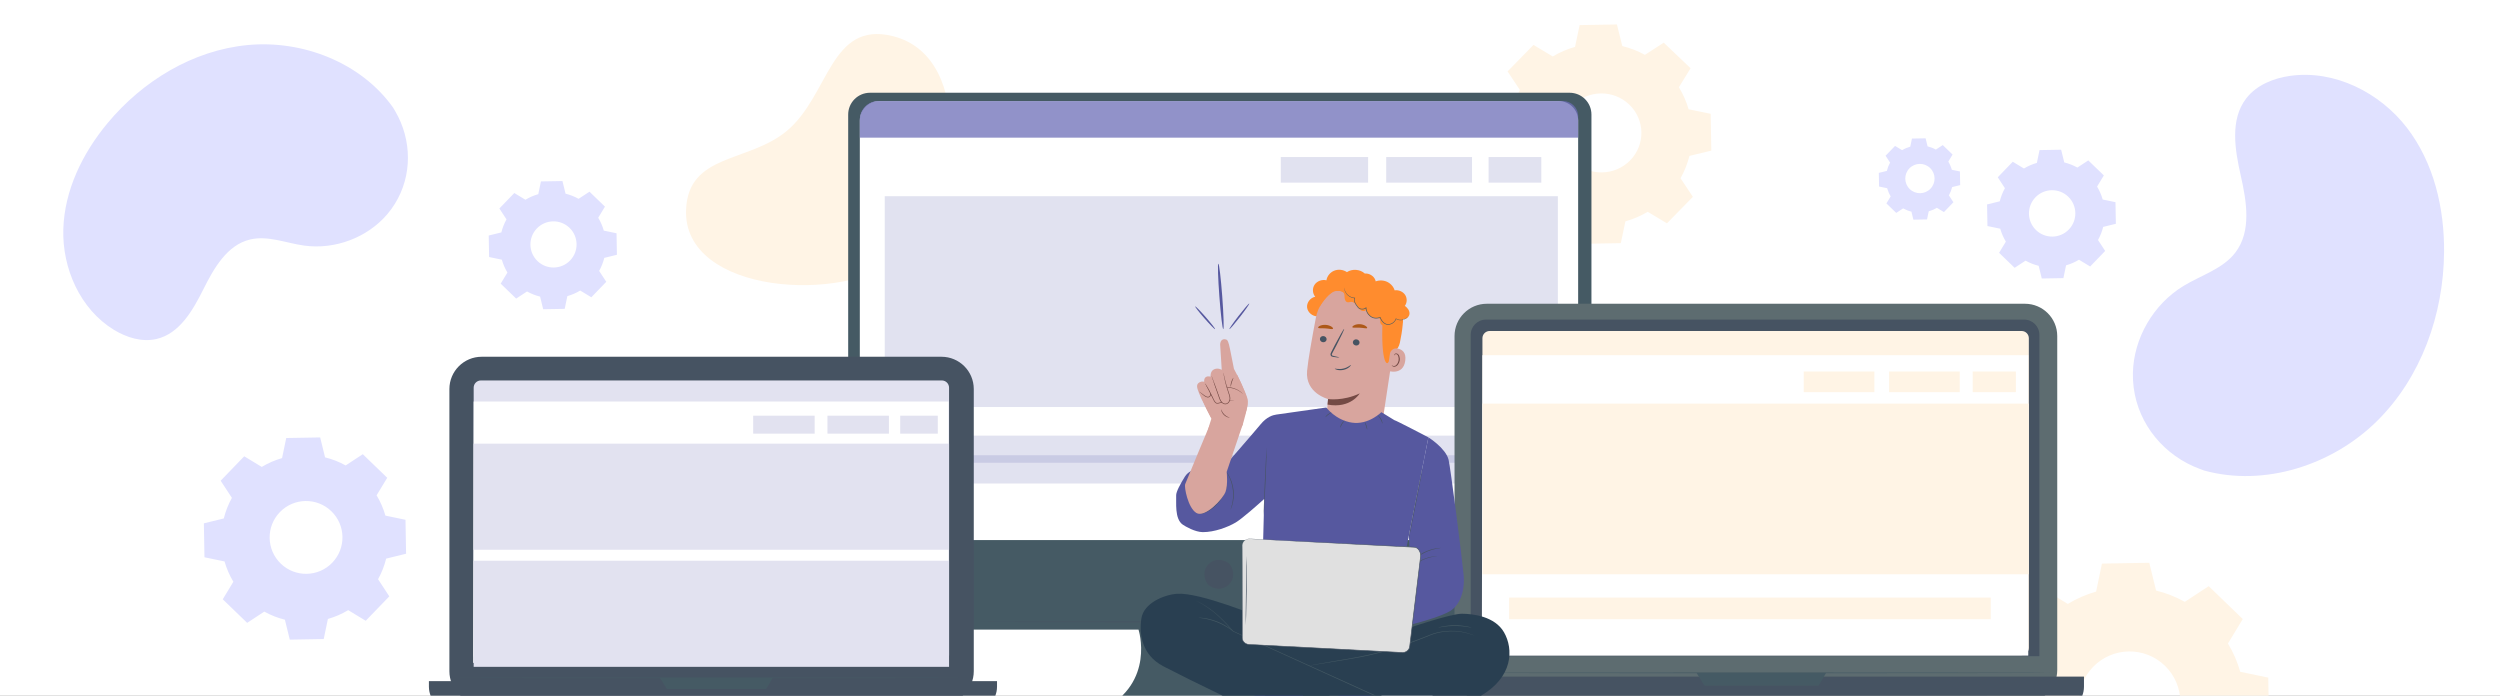 <svg width="920" height="256" viewBox="0 0 920 256" fill="none" xmlns="http://www.w3.org/2000/svg">
<rect x="0" y="0" width="920" height="256" fill="#808080" stroke="none"/>
<g clip-path="url(#clip0_988_700)">
<rect width="920" height="256" fill="white"/>
<path d="M770.239 245.437C763.07 252.861 763.279 264.69 770.703 271.859C778.129 279.027 789.957 278.819 797.126 271.395C804.294 263.97 804.086 252.141 796.662 244.973C789.237 237.804 777.408 238.014 770.239 245.437ZM760.955 222.237C764.247 220.246 767.754 218.738 771.369 217.71L773.514 207.402L790.931 207.096L793.438 217.323C797.087 218.222 800.644 219.607 804.006 221.479L812.807 215.71L825.339 227.809L819.884 236.807C821.874 240.101 823.384 243.608 824.409 247.223L834.717 249.368L835.021 266.784L824.797 269.291C823.896 272.94 822.514 276.495 820.639 279.857L826.409 288.659L814.311 301.191L805.311 295.735C802.017 297.726 798.512 299.233 794.895 300.261L792.75 310.568L775.333 310.874L772.826 300.648C769.177 299.748 765.622 298.362 762.26 296.49L753.457 302.259L740.927 290.161L746.381 281.164C744.392 277.87 742.882 274.365 741.855 270.748L731.547 268.604L731.242 251.187L741.468 248.68C742.368 245.031 743.752 241.476 745.626 238.114L739.855 229.311L751.954 216.78L760.955 222.237Z" fill="#FFF4E5"/>
<path d="M197.577 84.055C194.319 87.43 194.413 92.806 197.788 96.065C201.164 99.323 206.54 99.229 209.799 95.854C213.057 92.479 212.962 87.102 209.588 83.844C206.213 80.586 200.836 80.681 197.577 84.055ZM193.357 73.509C194.854 72.605 196.448 71.919 198.091 71.452L199.066 66.766L206.983 66.627L208.122 71.276C209.781 71.685 211.398 72.314 212.926 73.165L216.926 70.543L222.623 76.043L220.143 80.132C221.048 81.629 221.734 83.224 222.2 84.867L226.885 85.842L227.024 93.758L222.377 94.898C221.967 96.556 221.338 98.172 220.486 99.7L223.109 103.701L217.61 109.398L213.519 106.918C212.022 107.823 210.429 108.508 208.785 108.975L207.81 113.66L199.893 113.799L198.753 109.151C197.094 108.742 195.479 108.112 193.95 107.261L189.949 109.883L184.254 104.384L186.733 100.294C185.829 98.797 185.142 97.204 184.676 95.56L179.99 94.585L179.852 86.669L184.5 85.529C184.909 83.87 185.538 82.254 186.39 80.726L183.766 76.725L189.266 71.029L193.357 73.509Z" fill="#E0E1FF"/>
<path d="M102.987 188.465C97.847 193.788 97.996 202.27 103.32 207.411C108.645 212.551 117.126 212.402 122.267 207.078C127.407 201.754 127.258 193.272 121.934 188.132C116.61 182.992 108.128 183.142 102.987 188.465ZM96.33 171.829C98.691 170.401 101.205 169.32 103.797 168.582L105.335 161.191L117.824 160.972L119.622 168.305C122.239 168.95 124.789 169.943 127.2 171.286L133.511 167.148L142.497 175.825L138.585 182.277C140.013 184.638 141.095 187.153 141.83 189.745L149.221 191.283L149.44 203.772L142.109 205.57C141.463 208.186 140.471 210.735 139.127 213.146L143.264 219.457L134.589 228.443L128.136 224.532C125.774 225.959 123.26 227.039 120.667 227.776L119.129 235.168L106.64 235.387L104.842 228.054C102.226 227.409 99.676 226.415 97.266 225.072L90.954 229.21L81.969 220.535L85.879 214.083C84.453 211.721 83.371 209.207 82.634 206.614L75.243 205.076L75.024 192.588L82.357 190.79C83.002 188.173 83.995 185.624 85.339 183.214L81.2 176.902L89.876 167.916L96.33 171.829Z" fill="#E0E1FF"/>
<path d="M578.725 38.821C573.077 44.595 573.24 53.796 579.09 59.371C584.94 64.947 594.261 64.784 599.908 59.01C605.554 53.236 605.391 44.035 599.541 38.459C593.692 32.885 584.372 33.047 578.725 38.821ZM571.41 20.776C574.004 19.228 576.766 18.054 579.615 17.255L581.305 9.238L595.027 9L597.002 16.954C599.877 17.653 602.68 18.73 605.327 20.187L612.262 15.7L622.136 25.11L617.838 32.108C619.406 34.67 620.595 37.398 621.403 40.21L629.524 41.878L629.765 55.424L621.709 57.374C620.999 60.212 619.909 62.978 618.433 65.592L622.978 72.439L613.446 82.185L606.356 77.942C603.761 79.49 601 80.663 598.15 81.462L596.459 89.479L582.738 89.717L580.763 81.763C577.888 81.063 575.086 79.986 572.438 78.529L565.503 83.017L555.629 73.607L559.928 66.608C558.36 64.046 557.17 61.32 556.362 58.507L548.241 56.839L548 43.293L556.056 41.343C556.765 38.505 557.857 35.738 559.332 33.125L554.787 26.278L564.318 16.531L571.41 20.776Z" fill="#FFF4E5"/>
<path d="M667.931 254.931C671.177 247.412 677.17 234.147 682.256 222.731C687.341 211.319 691.935 200.983 695.218 193.481C696.853 189.736 698.178 186.702 699.098 184.595C699.553 183.552 699.909 182.74 700.154 182.178C700.275 181.91 700.368 181.702 700.434 181.553C700.499 181.412 700.538 181.342 700.538 181.342C700.538 181.342 700.514 181.419 700.457 181.561C700.395 181.713 700.308 181.925 700.197 182.197C699.961 182.762 699.619 183.58 699.18 184.63C698.295 186.741 696.992 189.789 695.368 193.547C692.122 201.065 687.551 211.413 682.467 222.825C677.38 234.24 671.364 247.495 668.08 254.996L667.931 254.931Z" fill="#E0E0E0"/>
<path d="M683.623 197.869C683.638 197.864 683.712 198.039 683.835 198.361C683.958 198.683 684.123 199.153 684.32 199.735C684.715 200.903 685.217 202.527 685.74 204.331C686.249 206.111 686.709 207.719 687.061 208.95C687.223 209.504 687.359 209.972 687.469 210.347C687.568 210.677 687.615 210.862 687.599 210.867C687.585 210.873 687.509 210.698 687.385 210.377C687.262 210.054 687.097 209.584 686.906 208.999C686.523 207.828 686.042 206.197 685.52 204.394C684.998 202.619 684.527 201.014 684.165 199.786C684.001 199.232 683.861 198.765 683.749 198.389C683.654 198.059 683.608 197.874 683.623 197.869Z" fill="#E0E0E0"/>
<path d="M688.285 210.966C688.265 210.905 691.569 209.72 695.665 208.321C699.762 206.92 703.099 205.833 703.119 205.893C703.139 205.952 699.837 207.137 695.739 208.539C691.644 209.939 688.306 211.026 688.285 210.966Z" fill="#E0E0E0"/>
<path d="M679.686 228.141C679.685 228.125 679.88 228.107 680.23 228.089C680.629 228.07 681.125 228.048 681.715 228.02C682.97 227.961 684.7 227.872 686.607 227.702C688.514 227.538 690.234 227.328 691.479 227.167C692.065 227.092 692.558 227.028 692.954 226.977C693.302 226.934 693.496 226.918 693.499 226.934C693.502 226.95 693.312 226.996 692.968 227.066C692.623 227.136 692.123 227.228 691.502 227.328C690.262 227.531 688.54 227.766 686.626 227.932C684.715 228.1 682.977 228.165 681.721 228.183C681.092 228.189 680.583 228.188 680.232 228.179C679.88 228.169 679.686 228.157 679.686 228.141Z" fill="#E0E0E0"/>
<path d="M672.861 217.223C672.875 217.214 672.985 217.358 673.171 217.623C673.382 217.932 673.64 218.312 673.946 218.759C674.59 219.724 675.468 221.065 676.426 222.554C677.384 224.044 678.24 225.399 678.85 226.387C679.131 226.85 679.369 227.242 679.563 227.563C679.726 227.842 679.811 228.002 679.797 228.01C679.785 228.019 679.674 227.877 679.487 227.611C679.277 227.301 679.018 226.923 678.713 226.474C678.068 225.51 677.19 224.169 676.232 222.678C675.275 221.19 674.419 219.834 673.808 218.847C673.527 218.383 673.29 217.991 673.096 217.671C672.932 217.391 672.848 217.232 672.861 217.223Z" fill="#E0E0E0"/>
<path d="M663.342 231.422C663.356 231.412 663.495 231.597 663.734 231.937C663.994 232.316 664.329 232.804 664.732 233.389C665.565 234.621 666.704 236.332 667.949 238.228C669.196 240.126 670.313 241.851 671.111 243.105C671.489 243.708 671.804 244.209 672.048 244.598C672.264 244.952 672.378 245.153 672.365 245.163C672.352 245.171 672.212 244.986 671.973 244.647C671.713 244.269 671.378 243.78 670.976 243.194C670.142 241.963 669.003 240.253 667.757 238.354C666.512 236.458 665.394 234.734 664.595 233.478C664.218 232.877 663.903 232.375 663.66 231.986C663.443 231.631 663.329 231.431 663.342 231.422Z" fill="#E0E0E0"/>
<path d="M672.242 244.773C672.241 244.757 672.486 244.728 672.931 244.69C673.415 244.649 674.047 244.597 674.81 244.535C676.396 244.402 678.588 244.211 681 243.931C683.415 243.656 685.593 243.348 687.168 243.115C687.925 243.003 688.553 242.911 689.034 242.84C689.475 242.777 689.721 242.749 689.723 242.765C689.726 242.78 689.486 242.838 689.049 242.928C688.613 243.019 687.979 243.139 687.194 243.276C685.623 243.55 683.445 243.883 681.026 244.161C678.611 244.44 676.413 244.605 674.821 244.697C674.025 244.74 673.381 244.769 672.936 244.779C672.489 244.79 672.243 244.788 672.242 244.773Z" fill="#E0E0E0"/>
<path d="M702.656 61.961C700.588 64.103 700.648 67.514 702.79 69.582C704.931 71.65 708.343 71.589 710.411 69.448C712.478 67.306 712.418 63.895 710.277 61.827C708.135 59.76 704.724 59.82 702.656 61.961ZM699.978 55.269C700.928 54.696 701.939 54.26 702.982 53.964L703.6 50.991L708.624 50.903L709.346 53.852C710.4 54.112 711.425 54.511 712.395 55.051L714.933 53.387L718.548 56.877L716.974 59.472C717.548 60.422 717.984 61.433 718.279 62.476L721.252 63.095L721.341 68.119L718.391 68.841C718.132 69.894 717.732 70.919 717.193 71.889L718.856 74.428L715.367 78.043L712.771 76.469C711.822 77.042 710.81 77.478 709.766 77.774L709.149 80.747L704.125 80.835L703.403 77.885C702.35 77.626 701.324 77.226 700.354 76.687L697.816 78.35L694.201 74.861L695.775 72.266C695.201 71.316 694.766 70.305 694.47 69.261L691.496 68.643L691.408 63.62L694.357 62.897C694.617 61.844 695.017 60.819 695.557 59.849L693.892 57.31L697.382 53.696L699.978 55.269Z" fill="#E0E1FF"/>
<path d="M345.154 59.736C342.13 62.868 342.218 67.856 345.35 70.88C348.48 73.903 353.47 73.815 356.493 70.684C359.517 67.553 359.429 62.563 356.297 59.54C353.166 56.517 348.177 56.605 345.154 59.736ZM341.238 49.95C342.626 49.111 344.105 48.475 345.63 48.041L346.535 43.694L353.88 43.565L354.937 47.877C356.477 48.257 357.977 48.841 359.395 49.631L363.107 47.197L368.393 52.301L366.092 56.096C366.932 57.485 367.568 58.964 368 60.489L372.348 61.394L372.477 68.74L368.164 69.797C367.785 71.336 367.2 72.836 366.41 74.254L368.844 77.966L363.741 83.252L359.946 80.95C358.557 81.79 357.078 82.426 355.552 82.859L354.648 87.207L347.302 87.336L346.245 83.023C344.706 82.644 343.206 82.059 341.788 81.269L338.075 83.703L332.79 78.6L335.091 74.805C334.252 73.415 333.615 71.937 333.182 70.411L328.835 69.507L328.706 62.161L333.019 61.103C333.398 59.565 333.983 58.065 334.772 56.647L332.339 52.934L337.441 47.649L341.238 49.95Z" fill="#E0E1FF"/>
<path d="M811.122 173.156L809.568 172.583C796.479 167.75 786.939 156.285 785.19 142.592C784.965 140.832 784.868 139.056 784.905 137.276C785.175 124.468 792.436 111.966 803.522 105.225C810.042 101.261 817.988 98.97 822.608 92.944C828.621 85.1 826.742 74.118 824.587 64.559C822.434 55 820.581 44.005 826.63 36.187C830.416 31.291 836.657 28.762 842.829 27.907C859.167 25.642 875.793 34.09 885.736 46.999C895.679 59.908 899.566 76.615 899.419 92.872C899.213 115.646 891.065 138.839 874.692 154.996C858.318 171.153 833.332 179.265 811.122 173.156Z" fill="#E0E1FF"/>
<path d="M144.678 39.625L145.418 40.884C151.651 51.499 151.757 64.673 145.303 75.025C144.473 76.355 143.548 77.626 142.528 78.823C135.192 87.442 123.253 91.949 111.923 90.377C105.259 89.452 98.559 86.585 92.039 88.133C83.555 90.147 78.705 98.715 74.835 106.462C70.966 114.209 66.089 122.771 57.596 124.748C52.277 125.986 46.606 124.235 41.916 121.376C29.502 113.807 22.874 98.743 23.299 84.355C23.724 69.968 30.402 56.358 39.583 45.31C52.443 29.831 70.957 18.5 91.155 16.577C111.352 14.654 132.934 23.045 144.678 39.625Z" fill="#E0E1FF"/>
<path d="M328.573 13.3C359.59 21.012 352.847 76.814 331.833 94.454C310.818 112.093 251.231 108.221 252.472 77.178C253.303 56.387 275.425 59.942 289.542 48.176C305.241 35.091 305.469 7.556 328.573 13.3Z" fill="#FFF4E5"/>
<path d="M570.349 151.684H337.411V141.227H570.349V151.684Z" fill="#F5F5F5"/>
<path d="M577.616 34.131H320.166C315.728 34.131 312.131 37.722 312.131 42.152V223.683C312.131 228.114 315.728 231.705 320.166 231.705H418.975C418.975 231.705 425.26 251.108 405.776 261.147H498.168C498.168 261.147 476.169 253.618 481.825 231.705H577.616C582.054 231.705 585.652 228.114 585.652 223.684V42.153C585.652 37.722 582.054 34.131 577.616 34.131Z" fill="#455A64"/>
<path d="M452.607 207.718C456.471 213.241 450.424 219.289 444.9 215.424C444.718 215.297 444.552 215.132 444.425 214.949C440.572 209.428 446.612 203.387 452.132 207.243C452.315 207.37 452.48 207.535 452.607 207.718Z" fill="#465362"/>
<path d="M580.757 198.733H316.414V44.372C316.414 40.406 319.621 37.19 323.577 37.19H573.595C577.55 37.19 580.757 40.406 580.757 44.372V198.733Z" fill="white"/>
<path d="M573.291 149.784H325.586V72.203H573.291V149.784Z" fill="#6C6EB6" fill-opacity="0.2"/>
<path d="M567.195 67.216H547.8V57.795H567.195V67.216Z" fill="#6C6EB6" fill-opacity="0.2"/>
<path d="M541.705 67.216H510.118V57.795H541.705V67.216Z" fill="#6C6EB6" fill-opacity="0.2"/>
<path d="M503.468 67.216H471.328V57.795H503.468V67.216Z" fill="#6C6EB6" fill-opacity="0.2"/>
<path d="M556.112 170.287H337.778V160.313H556.112V170.287Z" fill="#6C6EB6" fill-opacity="0.2"/>
<path d="M580.757 50.652H316.414V43.988C316.414 40.233 319.442 37.19 323.175 37.19H575.206C578.272 37.19 580.757 39.689 580.757 42.772V50.652Z" fill="#6C6EB6" fill-opacity="0.75"/>
<path d="M540.059 228.847C540.059 228.941 499.637 229.017 449.786 229.017C399.916 229.017 359.503 228.941 359.503 228.847C359.503 228.753 399.916 228.677 449.786 228.677C499.637 228.677 540.059 228.753 540.059 228.847Z" fill="#465362"/>
<path d="M561.788 177.929H329.264V167.526H561.788V177.929Z" fill="#6C6EB6" fill-opacity="0.2"/>
<path d="M447.152 121.132C447.013 121.246 445.261 119.464 443.24 117.151C441.217 114.838 439.692 112.872 439.832 112.756C439.971 112.642 441.722 114.424 443.744 116.737C445.766 119.05 447.292 121.018 447.152 121.132Z" fill="#56589F"/>
<path d="M450.163 121.137C449.871 121.146 449.226 115.754 448.728 109.098C448.228 102.438 448.061 97.035 448.352 97.027C448.647 97.019 449.286 102.409 449.787 109.068C450.286 115.724 450.454 121.129 450.163 121.137Z" fill="#56589F"/>
<path d="M459.732 111.707C459.869 111.817 458.341 114.019 456.32 116.621C454.296 119.224 452.548 121.245 452.411 121.133C452.274 121.021 453.8 118.823 455.822 116.22C457.844 113.618 459.595 111.597 459.732 111.707Z" fill="#56589F"/>
<path d="M516.59 132.36C516.59 133.165 515.938 133.818 515.133 133.818C514.328 133.818 513.675 133.165 513.675 132.36C513.675 131.555 514.328 130.903 515.133 130.903C515.938 130.903 516.59 131.555 516.59 132.36Z" fill="#465362"/>
<path d="M745.183 258.456H547.153C540.589 258.456 535.268 253.135 535.268 246.571V123.667C535.268 117.103 540.589 111.782 547.153 111.782H745.182C751.747 111.782 757.067 117.103 757.067 123.667V246.571C757.067 253.135 751.747 258.456 745.183 258.456Z" fill="#5D6C70"/>
<path d="M757.777 261.817H535.725C530.685 261.817 526.599 257.731 526.599 252.692V248.984H766.903V252.692C766.903 257.731 762.817 261.817 757.777 261.817Z" fill="#465362"/>
<path d="M750.494 241.474H541.221V123.21C541.221 120.117 543.729 117.61 546.822 117.61H744.893C747.987 117.61 750.494 120.117 750.494 123.21V241.474Z" fill="#465362"/>
<path d="M624.303 247.608L627.284 252.351H669.245L672.014 247.608H624.303Z" fill="#455A64"/>
<path d="M743.944 241.078H548.202C546.727 241.078 545.532 239.882 545.532 238.408V124.473C545.532 122.998 546.727 121.803 548.202 121.803H743.944C745.418 121.803 746.613 122.998 746.613 124.473V238.408C746.613 239.882 745.418 241.078 743.944 241.078Z" fill="#FFF4E5"/>
<path d="M746.398 241.252H545.316L545.532 130.717H746.398V241.252Z" fill="white"/>
<path d="M755.161 247.608C755.161 247.688 705.933 247.752 645.22 247.752C584.487 247.752 535.267 247.688 535.267 247.608C535.267 247.529 584.487 247.464 645.22 247.464C705.933 247.464 755.161 247.529 755.161 247.608Z" fill="#455A64"/>
<path d="M746.614 211.335H545.531V148.535H746.614V211.335Z" fill="#FFF4E5"/>
<path d="M741.841 144.311H725.951V136.715H741.841V144.311Z" fill="#FFF4E5"/>
<path d="M721.177 144.311H695.176V136.715H721.177V144.311Z" fill="#FFF4E5"/>
<path d="M689.769 144.311H663.767V136.715H689.769V144.311Z" fill="#FFF4E5"/>
<path d="M732.582 227.867H555.356V219.911H732.582V227.867Z" fill="#FFF4E5"/>
<path d="M346.463 258.893H177.264C170.701 258.893 165.379 253.573 165.379 247.008V143.17C165.379 136.605 170.701 131.285 177.264 131.285H346.463C353.027 131.285 358.348 136.605 358.348 143.17V247.008C358.348 253.573 353.027 258.893 346.463 258.893Z" fill="#465362"/>
<path d="M357.779 261.817H166.963C161.923 261.817 157.838 257.731 157.838 252.692V250.652H366.905V252.692C366.905 257.731 362.819 261.817 357.779 261.817Z" fill="#465362"/>
<path d="M242.841 249.456L245.435 253.582H281.941L284.35 249.456H242.841Z" fill="#455A64"/>
<path d="M346.583 243.773H176.98C175.505 243.773 174.31 242.578 174.31 241.103V142.673C174.31 141.198 175.505 140.003 176.979 140.003H346.583C348.058 140.003 349.253 141.197 349.253 142.672V241.103C349.253 242.578 348.058 243.773 346.583 243.773Z" fill="#E2E2F0"/>
<path d="M349.066 243.925H174.122L174.309 147.757H349.066V243.925Z" fill="white"/>
<path d="M356.69 249.455C356.69 249.524 313.86 249.58 261.039 249.58C208.2 249.58 165.38 249.524 165.38 249.455C165.38 249.386 208.2 249.331 261.039 249.331C313.86 249.331 356.69 249.386 356.69 249.455Z" fill="#455A64"/>
<path d="M349.253 202.313H174.309V163.261H349.253V202.313Z" fill="#E2E2F0"/>
<path d="M349.253 245.396H174.309V206.343H349.253V245.396Z" fill="#E2E2F0"/>
<path d="M345.101 159.586H331.277V152.977H345.101V159.586Z" fill="#E2E2F0"/>
<path d="M327.123 159.586H304.501V152.977H327.123V159.586Z" fill="#E2E2F0"/>
<path d="M299.797 159.586H277.175V152.977H299.797V159.586Z" fill="#E2E2F0"/>
<path d="M484.858 116.422C482.984 116.444 481.223 114.96 481.011 113.181C480.801 111.402 482.168 109.578 483.999 109.198C482.967 107.958 482.875 106.08 483.781 104.753C484.688 103.427 486.523 102.752 488.126 103.156C488.36 101.608 489.49 100.211 491.001 99.608C492.51 99.004 494.344 99.213 495.663 100.142C497.617 98.842 500.523 99.068 502.233 100.652C503.844 100.527 505.482 101.499 506.08 102.934C506.677 104.369 506.185 106.151 504.923 107.117L484.858 116.422Z" fill="#FF8C2E"/>
<path d="M484.252 116.878C485.77 108.931 493.421 103.43 501.833 104.239L502.669 104.319C511.63 105.688 515.419 113.724 513.739 122.245L509.418 150.801L508.328 157.531L487.977 154.174L488.774 146.866C488.774 146.866 480.246 144.746 481.009 136.457C481.378 132.455 482.839 124.271 484.252 116.878Z" fill="#D8A59E"/>
<path d="M488.704 146.848C488.704 146.848 494.203 147.697 500.389 144.763C500.389 144.763 497.093 150.465 488.527 148.889L488.704 146.848Z" fill="#744A45"/>
<path d="M485.733 124.626C485.644 125.248 486.121 125.833 486.8 125.934C487.476 126.034 488.098 125.612 488.187 124.99C488.277 124.368 487.798 123.782 487.121 123.682C486.443 123.582 485.821 124.004 485.733 124.626Z" fill="#465362"/>
<path d="M497.857 125.832C497.768 126.454 498.246 127.038 498.924 127.138C499.601 127.239 500.222 126.818 500.311 126.196C500.401 125.574 499.922 124.988 499.245 124.888C498.567 124.787 497.945 125.21 497.857 125.832Z" fill="#465362"/>
<path d="M492.925 131.572C492.939 131.5 492.126 131.284 490.803 130.992C490.466 130.926 490.151 130.83 490.117 130.603C490.061 130.36 490.241 130.024 490.445 129.661C490.847 128.906 491.268 128.115 491.71 127.284C493.477 123.897 494.792 121.099 494.649 121.031C494.505 120.965 492.957 123.656 491.19 127.044C490.763 127.88 490.355 128.677 489.966 129.44C489.799 129.797 489.534 130.195 489.656 130.698C489.722 130.949 489.953 131.15 490.164 131.227C490.376 131.311 490.566 131.333 490.734 131.358C492.077 131.558 492.912 131.644 492.925 131.572Z" fill="#465362"/>
<path d="M497.66 120.402C497.802 120.741 498.98 120.501 500.389 120.592C501.8 120.654 502.958 121.02 503.121 120.697C503.194 120.543 502.975 120.229 502.495 119.922C502.02 119.616 501.278 119.343 500.432 119.297C499.587 119.252 498.829 119.443 498.336 119.698C497.838 119.952 497.599 120.241 497.66 120.402Z" fill="#AD5818"/>
<path d="M485.102 120.615C485.352 120.931 486.482 120.737 487.805 120.849C489.131 120.925 490.226 121.278 490.515 121C490.642 120.864 490.497 120.558 490.037 120.238C489.584 119.919 488.801 119.619 487.892 119.553C486.981 119.489 486.166 119.675 485.675 119.928C485.178 120.18 484.993 120.462 485.102 120.615Z" fill="#AD5818"/>
<path d="M485.484 113.162C485.484 113.162 488.313 108.197 491.057 107.239C494.379 106.078 495.392 109.53 498.494 109.014C501.598 108.498 504.769 107.383 507.619 109.909C510.738 112.672 508.976 114.233 508.799 117.926C508.078 132.9 510.482 137.384 512.029 130.447C512.198 129.687 514.495 129.291 515.167 126.075C516.038 121.906 516.745 116.81 516.076 113.728C515.512 111.13 514.192 109.246 511.7 107.069C507.765 103.632 501.929 103.006 497.921 103.007C493.914 103.008 485.805 106.636 485.484 113.162Z" fill="#FF8C2E"/>
<path d="M511.5 130.169C511.689 128.896 512.947 127.998 514.267 128.248C515.867 128.549 517.573 129.598 517.131 132.779C516.347 138.42 510.581 136.504 510.593 136.341C510.601 136.23 511.15 132.527 511.5 130.169Z" fill="#D8A59E"/>
<path d="M512.173 134.381C512.202 134.366 512.267 134.463 512.43 134.562C512.589 134.657 512.873 134.745 513.197 134.674C513.851 134.534 514.507 133.656 514.678 132.642C514.764 132.13 514.719 131.627 514.585 131.198C514.462 130.762 514.223 130.439 513.916 130.346C513.613 130.237 513.366 130.388 513.272 130.539C513.171 130.686 513.193 130.803 513.16 130.81C513.142 130.821 513.047 130.698 513.127 130.471C513.167 130.362 513.254 130.238 513.408 130.148C513.565 130.055 513.781 130.026 513.997 130.076C514.447 130.164 514.802 130.616 514.949 131.087C515.121 131.563 515.184 132.13 515.088 132.704C514.892 133.837 514.134 134.824 513.248 134.951C512.819 135.002 512.489 134.837 512.329 134.682C512.165 134.52 512.152 134.389 512.173 134.381Z" fill="#744A45"/>
<path d="M512.538 119.192C511.716 119.62 510.849 120.059 509.912 120.058C508.977 120.057 507.971 119.446 507.906 118.554C507.877 118.154 508.026 117.706 507.788 117.375C507.502 116.981 506.893 117.037 506.391 117.04C504.651 117.049 503.011 115.716 502.741 114.073C502.235 114.659 501.213 114.534 500.591 114.061C499.969 113.588 499.612 112.876 499.152 112.257C498.692 111.638 498.015 111.059 497.222 111.09C496.778 111.107 496.341 111.317 495.905 111.237C495.133 111.096 494.846 110.19 494.805 109.441C494.765 108.692 494.764 107.822 494.148 107.358C493.577 106.928 492.763 107.067 492.036 107.099C491.309 107.131 490.402 106.882 490.289 106.195C490.23 105.835 490.426 105.481 490.661 105.194C491.73 103.895 493.806 103.472 495.336 104.241C496.111 102.426 498.095 101.146 500.147 101.137C502.198 101.127 504.194 102.388 504.99 104.195C506.355 103.23 508.222 102.949 509.832 103.467C511.443 103.984 512.752 105.286 513.231 106.844C514.709 106.62 516.295 107.31 517.09 108.523C517.884 109.736 517.84 111.401 516.984 112.573C517.987 113.257 518.792 114.355 518.691 115.529C518.59 116.703 517.273 117.755 516.123 117.333C516.504 118.291 515.985 119.492 515.007 119.913C514.029 120.334 512.744 119.909 512.246 119.001L512.538 119.192Z" fill="#FF8C2E"/>
<path d="M494.721 105.864C494.716 105.864 494.713 105.899 494.711 105.968C494.712 106.036 494.705 106.14 494.717 106.273C494.744 106.54 494.813 106.938 495.032 107.405C495.254 107.867 495.616 108.409 496.205 108.87C496.781 109.334 497.598 109.721 498.561 109.764L498.474 109.629C498.24 110.095 498.229 110.681 498.429 111.203C498.615 111.732 498.944 112.217 499.296 112.692C499.478 112.921 499.629 113.186 499.891 113.405C500.145 113.617 500.462 113.756 500.794 113.828C501.454 113.974 502.229 113.849 502.769 113.359L502.555 113.277C502.586 114.416 503.138 115.606 504.129 116.395C504.651 116.838 505.323 117.142 506.011 117.19C506.697 117.25 507.354 117.119 507.97 116.973L507.818 116.891C508.063 117.625 508.489 118.272 509.037 118.772C509.573 119.271 510.323 119.605 511.043 119.508C512.471 119.359 513.515 118.337 513.812 117.309L513.671 117.355C514.327 117.783 515.068 117.89 515.677 117.837C516.293 117.789 516.794 117.583 517.159 117.368C517.526 117.148 517.754 116.908 517.894 116.74C518.025 116.564 518.081 116.466 518.075 116.462C518.048 116.435 517.834 116.873 517.107 117.286C516.747 117.482 516.258 117.667 515.666 117.699C515.081 117.737 514.381 117.621 513.776 117.214L513.672 117.143L513.636 117.26C513.346 118.219 512.344 119.169 511.022 119.293C510.369 119.374 509.71 119.077 509.202 118.605C508.691 118.134 508.285 117.511 508.059 116.821L508.024 116.711L507.908 116.739C507.302 116.881 506.668 117.002 506.034 116.946C505.399 116.898 504.796 116.627 504.298 116.206C503.362 115.46 502.843 114.347 502.807 113.268L502.798 112.996L502.592 113.186C502.135 113.606 501.44 113.73 500.847 113.6C500.551 113.537 500.268 113.414 500.046 113.232C499.829 113.056 499.67 112.795 499.486 112.563C499.133 112.096 498.812 111.629 498.634 111.136C498.443 110.648 498.451 110.132 498.654 109.71L498.716 109.579L498.567 109.574C497.658 109.546 496.869 109.189 496.306 108.752C495.728 108.319 495.364 107.802 495.134 107.36C494.684 106.453 494.765 105.855 494.721 105.864Z" fill="#455A64"/>
<path d="M491.172 135.673C491.147 135.726 491.464 135.937 492.058 136.094C492.649 136.253 493.525 136.316 494.448 136.107C495.371 135.895 496.123 135.461 496.574 135.064C497.03 134.667 497.213 134.342 497.166 134.306C497.061 134.204 496.049 135.267 494.331 135.639C492.623 136.049 491.218 135.537 491.172 135.673Z" fill="#465362"/>
<path d="M466.396 227.559L518.959 230.934C518.959 230.934 533.998 225.803 538.048 225.851C542.098 225.9 550.093 226.801 553.484 232.699C556.989 238.794 556.943 249.23 544.699 256.188C532.776 262.965 479.759 267.081 472.578 266.085L460.233 248.343C460.233 248.343 460.877 234.355 461.053 233.696C461.23 233.037 463.795 227.158 463.795 227.158L466.396 227.559Z" fill="#293F51"/>
<path d="M494.333 251.656L525.113 264.409L508.706 301.085C505.136 299.372 506.263 277.392 506.263 277.392L486.19 269.994L494.333 251.656Z" fill="#56589F"/>
<path d="M477.045 249.992L448.205 261.027L462.388 295.386C465.739 293.89 465.298 273.515 465.298 273.515L484.081 267.17L477.045 249.992Z" fill="#56589F"/>
<path d="M463.795 227.158C463.795 227.158 441.535 217.891 433.115 218.512C428.406 218.86 420.906 221.894 420.029 227.592C419.151 233.289 420.184 241.024 428.058 245.166C435.932 249.307 467.416 264.791 474.96 267.312C482.504 269.836 501.335 275.802 501.335 275.802L509.703 256.403C509.703 256.403 470.83 241.274 468.822 239.702C466.814 238.13 461.63 235.862 461.63 235.862L463.795 227.158Z" fill="#293F51"/>
<path d="M542.605 233.885C542.604 233.888 542.551 233.872 542.45 233.837C542.337 233.798 542.189 233.746 542.002 233.682C541.606 233.545 541.023 233.349 540.26 233.134C539.497 232.921 538.554 232.676 537.439 232.515C536.325 232.352 535.036 232.281 533.617 232.325C532.199 232.371 530.644 232.536 529.025 232.92C528.217 233.113 527.391 233.355 526.578 233.691C525.754 234.024 524.908 234.367 524.04 234.718C520.556 236.096 516.671 237.492 512.544 238.81C504.276 241.496 496.425 242.568 490.819 243.489C488.006 243.934 485.732 244.302 484.164 244.575C483.391 244.709 482.786 244.814 482.358 244.888C482.161 244.92 482.006 244.945 481.887 244.965C481.781 244.981 481.725 244.986 481.725 244.983C481.725 244.978 481.778 244.965 481.882 244.941C482 244.915 482.154 244.883 482.348 244.841C482.759 244.759 483.363 244.63 484.146 244.485C485.709 244.185 487.981 243.791 490.79 243.325C496.391 242.363 504.224 241.266 512.466 238.588C516.588 237.27 520.47 235.884 523.955 234.518C524.822 234.171 525.669 233.831 526.493 233.502C527.321 233.164 528.158 232.922 528.977 232.73C530.615 232.351 532.183 232.195 533.612 232.159C535.042 232.125 536.339 232.208 537.46 232.386C538.583 232.561 539.526 232.821 540.288 233.047C541.049 233.277 541.63 233.487 542.019 233.637C542.203 233.711 542.348 233.771 542.459 233.815C542.558 233.857 542.608 233.88 542.605 233.885Z" fill="#455A64"/>
<path d="M541.571 230.962C541.561 230.999 540.884 230.846 539.778 230.674C538.673 230.502 537.133 230.336 535.425 230.331C533.717 230.329 532.176 230.489 531.069 230.657C529.963 230.824 529.286 230.975 529.276 230.937C529.272 230.921 529.437 230.868 529.74 230.785C530.043 230.699 530.486 230.599 531.039 230.494C532.146 230.283 533.7 230.095 535.426 230.097C537.15 230.102 538.705 230.296 539.809 230.511C540.361 230.618 540.806 230.722 541.108 230.808C541.411 230.892 541.576 230.946 541.571 230.962Z" fill="#455A64"/>
<path d="M453.918 232.411C453.89 232.443 453.287 231.945 452.235 231.245C451.184 230.545 449.659 229.672 447.854 228.954C446.047 228.241 444.322 227.828 443.061 227.614C441.799 227.398 441.004 227.342 441.008 227.301C441.008 227.285 441.208 227.285 441.568 227.302C441.93 227.313 442.45 227.362 443.09 227.45C444.368 227.624 446.12 228.016 447.948 228.738C449.773 229.464 451.303 230.369 452.336 231.109C452.853 231.48 453.257 231.797 453.521 232.032C453.788 232.265 453.929 232.399 453.918 232.411Z" fill="#455A64"/>
<path d="M463.666 262.481C463.666 262.481 463.726 262.503 463.839 262.555C463.959 262.61 464.126 262.687 464.344 262.788C464.792 262.988 465.436 263.322 466.306 263.693C468.037 264.454 470.601 265.507 473.894 266.732C480.487 269.17 489.983 272.333 501.368 275.7L501.233 275.761C503.704 270.164 506.431 263.99 509.298 257.494L509.358 257.644C506.634 256.409 503.766 255.108 500.854 253.787C482.106 245.268 465.258 237.612 453.793 232.402L453.778 232.395L453.766 232.382C451.919 230.3 450.214 228.464 448.604 226.967C446.993 225.473 445.5 224.306 444.22 223.444C442.946 222.57 441.886 222.006 441.178 221.613C440.822 221.431 440.548 221.292 440.358 221.194C440.173 221.099 440.082 221.045 440.082 221.045C440.082 221.045 440.18 221.086 440.368 221.175C440.561 221.267 440.838 221.4 441.2 221.574C441.916 221.955 442.985 222.509 444.271 223.374C445.563 224.227 447.069 225.388 448.694 226.878C450.317 228.37 452.035 230.205 453.891 232.28L453.864 232.261C465.337 237.453 482.197 245.084 500.958 253.575C503.871 254.897 506.739 256.198 509.463 257.434L509.568 257.481L509.523 257.584C506.648 264.077 503.914 270.249 501.438 275.843L501.398 275.932L501.303 275.903C489.917 272.516 480.43 269.324 473.846 266.85C470.557 265.607 468 264.534 466.276 263.753C465.409 263.372 464.769 263.028 464.328 262.818C464.113 262.711 463.949 262.629 463.831 262.569C463.72 262.513 463.666 262.481 463.666 262.481Z" fill="#455A64"/>
<path d="M525.654 160.946C525.654 160.946 531.993 164.881 533.081 169.179C533.743 171.788 538.004 204.958 538.606 211.486C539.214 218.078 536.903 222.71 533.891 224.712C530.88 226.713 521.955 229.129 521.955 229.129L509.411 232.315L506.358 223.538L518.998 208.025L518.47 197.113L525.654 160.946Z" fill="#56589F"/>
<path d="M513.117 154.612L508.351 151.68C508.351 151.68 503.595 156.454 497.525 155.528C491.456 154.602 488.091 149.953 488.091 149.953L469.69 152.564C468.455 152.736 466.186 153.359 463.894 156.158C461.336 159.282 449.266 173.093 449.266 173.093L441.378 172.689C439.203 172.578 437.142 173.625 436.028 175.412C434.545 177.793 432.744 180.987 432.826 182.353C432.964 184.662 432.148 190.939 435.259 193.071C436.246 193.747 439.796 195.806 442.639 195.823C446.835 195.849 451.812 194.015 454.717 192.287C457.177 190.824 463 185.629 465.241 183.599L465.235 183.632L464.043 229.335L511.842 230.477L525.654 160.947C525.654 160.947 513.598 154.637 513.117 154.612Z" fill="#56589F"/>
<path d="M466.142 164.473C466.209 164.475 466.017 170.137 465.712 177.118C465.408 184.102 465.107 189.759 465.039 189.756C464.97 189.753 465.163 184.092 465.467 177.108C465.772 170.128 466.073 164.47 466.142 164.473Z" fill="#465362"/>
<path d="M529.001 204.681C529.002 204.704 528.592 204.723 527.864 204.817C527.134 204.906 526.088 205.126 524.859 205.564C523.626 205.998 522.232 206.7 520.796 207.635C519.36 208.572 517.893 209.754 516.446 211.086C515.001 212.424 513.678 213.754 512.437 214.931C511.198 216.11 510.041 217.135 509.009 217.93C507.979 218.727 507.095 219.309 506.461 219.674C506.149 219.865 505.89 219.987 505.721 220.079C505.55 220.167 505.458 220.211 505.454 220.203C505.45 220.196 505.534 220.139 505.696 220.038C505.857 219.933 506.107 219.799 506.408 219.597C507.025 219.211 507.888 218.61 508.898 217.802C509.91 216.996 511.05 215.963 512.276 214.778C513.506 213.596 514.825 212.26 516.276 210.917C517.73 209.578 519.213 208.393 520.669 207.456C522.126 206.522 523.543 205.828 524.798 205.409C526.051 204.985 527.114 204.789 527.852 204.726C528.219 204.675 528.509 204.689 528.704 204.676C528.898 204.672 529.001 204.672 529.001 204.681Z" fill="#465362"/>
<path d="M530.254 201.645C530.258 201.688 529.524 201.747 528.37 201.989C527.216 202.23 525.649 202.699 524.053 203.497C522.459 204.301 521.165 205.268 520.304 206.04C519.439 206.81 518.973 207.354 518.938 207.327C518.925 207.316 519.032 207.173 519.238 206.923C519.441 206.669 519.762 206.323 520.183 205.919C521.022 205.11 522.32 204.105 523.939 203.29C525.559 202.479 527.161 202.028 528.335 201.827C528.922 201.724 529.402 201.667 529.735 201.653C530.068 201.632 530.252 201.629 530.254 201.645Z" fill="#465362"/>
<path d="M452.787 187.658C452.741 187.642 453.077 186.875 453.387 185.578C453.547 184.931 453.672 184.147 453.748 183.272C453.809 182.397 453.811 181.43 453.708 180.423C453.593 179.414 453.383 178.469 453.137 177.623C452.874 176.782 452.584 176.04 452.288 175.437C451.707 174.228 451.213 173.545 451.255 173.519C451.269 173.51 451.398 173.676 451.618 173.987C451.732 174.141 451.863 174.333 451.997 174.567C452.132 174.8 452.301 175.059 452.445 175.366C452.764 175.966 453.075 176.713 453.354 177.562C453.616 178.416 453.835 179.375 453.952 180.397C454.057 181.421 454.048 182.403 453.974 183.291C453.884 184.176 453.739 184.968 453.556 185.617C453.48 185.946 453.372 186.232 453.288 186.487C453.208 186.742 453.12 186.956 453.042 187.129C452.892 187.476 452.803 187.664 452.787 187.658Z" fill="#465362"/>
<path d="M489.98 151.818C490.009 151.88 489.432 152.163 488.819 152.635C488.202 153.101 487.786 153.577 487.728 153.535C487.675 153.503 488.018 152.943 488.666 152.451C489.311 151.956 489.959 151.76 489.98 151.818Z" fill="#465362"/>
<path d="M494.792 154.829C494.841 154.881 494.333 155.349 493.906 156.057C493.471 156.76 493.295 157.414 493.223 157.399C493.161 157.393 493.235 156.683 493.694 155.939C494.146 155.191 494.756 154.78 494.792 154.829Z" fill="#465362"/>
<path d="M503.135 158.124C503.066 158.135 502.907 157.501 502.665 156.736C502.425 155.97 502.192 155.358 502.255 155.33C502.315 155.303 502.655 155.885 502.9 156.668C503.148 157.451 503.2 158.116 503.135 158.124Z" fill="#465362"/>
<path d="M508.746 155.933C508.672 155.945 508.53 155.139 508.039 154.271C507.557 153.398 506.935 152.837 506.986 152.786C507.019 152.737 507.746 153.242 508.255 154.16C508.77 155.074 508.807 155.934 508.746 155.933Z" fill="#465362"/>
<path d="M523.633 171.513C523.699 171.526 522.542 177.718 521.049 185.342C519.555 192.969 518.289 199.14 518.223 199.128C518.157 199.116 519.313 192.926 520.807 185.298C522.301 177.674 523.566 171.501 523.633 171.513Z" fill="#465362"/>
<path d="M451.546 177.95C451.563 177.951 451.545 178.179 451.496 178.592C451.48 178.801 451.428 179.05 451.356 179.338C451.322 179.484 451.285 179.638 451.247 179.801C451.202 179.963 451.14 180.129 451.083 180.308C450.866 181.024 450.478 181.834 450.005 182.709C449.494 183.564 448.875 184.475 448.099 185.34C447.314 186.197 446.478 186.937 445.639 187.515C444.786 188.07 443.969 188.514 443.223 188.745C443.038 188.806 442.865 188.872 442.697 188.92C442.527 188.957 442.365 188.991 442.212 189.023C442.063 189.054 441.922 189.083 441.789 189.111C441.658 189.131 441.536 189.131 441.428 189.14C440.991 189.166 440.752 189.173 440.752 189.157C440.743 189.093 441.729 189.126 443.162 188.589C443.885 188.344 444.677 187.894 445.506 187.341C446.322 186.762 447.139 186.03 447.912 185.188C448.677 184.336 449.293 183.442 449.807 182.604C450.284 181.748 450.683 180.956 450.918 180.255C451.425 178.865 451.491 177.941 451.546 177.95Z" fill="#465362"/>
<path d="M457.177 200.732L457.141 234.687C457.14 235.996 458.224 237.078 459.608 237.148L516.045 240.128C517.433 240.198 518.633 239.228 518.773 237.923L522.791 204.748C522.939 203.37 522.013 201.478 520.55 201.375L459.971 198.284C458.464 198.179 457.179 199.304 457.177 200.732Z" fill="#E0E0E0"/>
<path d="M457.178 200.732C457.178 200.732 457.176 200.689 457.179 200.605C457.177 200.52 457.192 200.394 457.221 200.228C457.29 199.907 457.464 199.403 457.964 198.944C458.211 198.718 458.537 198.504 458.942 198.378C459.344 198.239 459.823 198.228 460.316 198.267C461.311 198.314 462.458 198.369 463.749 198.431C468.918 198.685 476.389 199.054 485.62 199.51C494.855 199.974 505.848 200.527 518.056 201.141C518.819 201.179 519.587 201.218 520.359 201.257C520.745 201.26 521.181 201.372 521.51 201.601C521.847 201.823 522.115 202.125 522.325 202.453C522.739 203.115 522.961 203.888 522.912 204.673C522.823 205.426 522.733 206.182 522.644 206.943C522.276 209.98 521.902 213.082 521.52 216.238C520.757 222.553 519.967 229.09 519.156 235.786L519.004 237.041C518.943 237.46 518.927 237.866 518.825 238.302C518.609 239.162 517.887 239.866 517.015 240.124C516.585 240.264 516.102 240.261 515.681 240.225L514.383 240.157C513.519 240.111 512.659 240.066 511.8 240.02C508.371 239.838 504.989 239.659 501.668 239.484C495.026 239.131 488.618 238.789 482.514 238.466C476.411 238.139 470.611 237.829 465.183 237.54C463.826 237.466 462.491 237.395 461.182 237.325C460.854 237.307 460.529 237.29 460.204 237.272C459.881 237.25 459.559 237.252 459.226 237.192C458.57 237.073 457.975 236.713 457.584 236.213C457.184 235.718 457.01 235.071 457.049 234.476C457.051 233.885 457.052 233.301 457.053 232.724C457.056 231.567 457.058 230.436 457.061 229.332C457.086 220.499 457.107 213.351 457.122 208.405C457.134 205.938 457.145 204.021 457.151 202.715C457.157 202.069 457.162 201.575 457.165 201.236C457.169 200.902 457.178 200.732 457.178 200.732C457.178 200.732 457.186 200.902 457.19 201.236C457.193 201.575 457.196 202.069 457.201 202.715C457.204 204.021 457.21 205.938 457.218 208.405C457.222 213.351 457.227 220.499 457.234 229.332C457.234 230.436 457.235 231.567 457.235 232.724V234.476C457.199 235.059 457.362 235.638 457.735 236.103C458.1 236.567 458.653 236.902 459.262 237.012C459.563 237.066 459.891 237.066 460.216 237.086C460.539 237.103 460.865 237.12 461.193 237.137C462.502 237.206 463.836 237.275 465.193 237.345C470.622 237.628 476.422 237.931 482.526 238.25C488.63 238.569 495.039 238.906 501.681 239.254C505.003 239.429 508.384 239.607 511.814 239.787C512.672 239.833 513.532 239.878 514.396 239.924L515.694 239.992C516.135 240.027 516.539 240.027 516.941 239.901C517.734 239.666 518.392 239.025 518.586 238.245C518.678 237.864 518.702 237.426 518.76 237.015L518.912 235.761C519.724 229.065 520.517 222.527 521.281 216.214C521.665 213.056 522.041 209.955 522.41 206.918C522.5 206.16 522.591 205.406 522.68 204.656C522.727 203.93 522.516 203.186 522.129 202.567C521.744 201.948 521.107 201.458 520.344 201.475C519.572 201.435 518.804 201.395 518.041 201.356C505.836 200.723 494.843 200.154 485.609 199.675C476.381 199.188 468.911 198.794 463.742 198.522C462.452 198.452 461.306 198.39 460.311 198.336C459.815 198.295 459.358 198.302 458.961 198.434C458.565 198.554 458.243 198.76 457.998 198.978C457.502 199.423 457.322 199.916 457.245 200.234C457.175 200.559 457.191 200.733 457.178 200.732Z" fill="#465362"/>
<path d="M458.869 204.577C458.937 204.578 458.896 210.282 458.778 217.317C458.662 224.353 458.511 230.054 458.443 230.053C458.375 230.052 458.416 224.349 458.534 217.313C458.651 210.278 458.802 204.576 458.869 204.577Z" fill="#465362"/>
<path d="M444.378 159.531C444.063 159.246 445.807 154.003 445.807 154.003C445.807 154.003 442.312 147.837 442.319 145.906C442.326 143.975 444.16 140.11 444.16 140.11L455.293 137.976C455.293 137.976 458.472 144.415 459.052 146.665C459.633 148.916 457.297 156.329 457.297 156.329L455.221 160.085C455.221 160.085 449.373 164.035 444.378 159.531Z" fill="#D8A59E"/>
<path d="M442.275 147.059C442.275 147.059 441.843 146.245 441.249 144.669C440.642 143.058 439.874 141.468 441.473 140.666C442.414 140.195 443.142 140.501 443.142 140.501C443.142 140.501 442.979 139.163 443.836 138.707C444.693 138.251 445.472 138.655 445.472 138.655C445.472 138.655 445.314 136.771 446.553 136.038C448.107 135.12 449.6 136.111 449.6 136.111C449.6 136.111 449.113 127.872 449.056 127.434C448.844 125.826 449.539 124.448 451.175 124.926C451.775 125.101 452.078 125.73 452.641 128.434C453.205 131.137 454.095 135.748 454.095 135.748C454.095 135.748 455.845 139.05 456.659 140.834C457.472 142.618 459.052 146.666 459.143 147.721C459.38 150.45 457.518 153.953 457.518 153.953L445.807 154.003C445.807 154.003 442.677 147.859 442.275 147.059Z" fill="#D8A59E"/>
<path d="M443.353 140.866C443.382 140.85 443.699 141.329 444.188 142.117C444.442 142.532 444.727 143 445.037 143.507C445.194 143.77 445.367 144.049 445.492 144.371C445.617 144.688 445.683 145.074 445.57 145.443C445.472 145.806 445.177 146.148 444.786 146.231C444.399 146.325 444.034 146.197 443.747 146.054C443.456 145.908 443.212 145.722 442.993 145.554C442.772 145.384 442.57 145.222 442.389 145.071C442.027 144.768 441.745 144.512 441.557 144.328C441.369 144.144 441.274 144.035 441.286 144.024C441.311 143.998 441.753 144.375 442.5 144.944C442.88 145.215 443.316 145.589 443.851 145.862C444.118 145.991 444.433 146.085 444.725 146.008C445.021 145.943 445.246 145.687 445.334 145.379C445.429 145.07 445.378 144.745 445.265 144.449C445.155 144.152 444.992 143.879 444.84 143.613C444.547 143.097 444.277 142.621 444.037 142.199C443.587 141.39 443.323 140.881 443.353 140.866Z" fill="#744A45"/>
<path d="M452.874 142.329C452.811 142.328 452.797 141.523 453.094 140.582C453.386 139.638 453.86 138.972 453.912 139.005C453.976 139.039 453.611 139.735 453.329 140.648C453.041 141.56 452.945 142.334 452.874 142.329Z" fill="#744A45"/>
<path d="M457.367 144.96C456.381 143.89 455.01 143.188 453.571 142.812C452.133 142.436 450.623 142.368 449.132 142.421C447.939 142.464 446.566 142.688 445.968 143.676C445.353 144.692 445.948 146.074 446.968 146.73C447.988 147.384 449.289 147.475 450.518 147.431C451.746 147.387 452.991 147.233 454.193 147.475L457.367 144.96Z" fill="#D8A59E"/>
<path d="M454.193 147.475C454.189 147.495 453.866 147.429 453.273 147.404C452.68 147.375 451.825 147.435 450.759 147.504C450.225 147.533 449.634 147.55 449.002 147.485C448.373 147.419 447.688 147.271 447.061 146.912C446.43 146.56 445.908 145.953 445.692 145.214C445.579 144.846 445.567 144.438 445.673 144.048C445.792 143.663 446.036 143.303 446.375 143.05C447.057 142.533 447.902 142.4 448.666 142.332C449.441 142.282 450.182 142.283 450.892 142.317C452.309 142.385 453.578 142.651 454.573 143.044C455.572 143.434 456.292 143.923 456.736 144.307C456.961 144.498 457.12 144.661 457.223 144.775C457.324 144.891 457.373 144.954 457.367 144.96C457.35 144.974 457.135 144.732 456.675 144.376C456.217 144.02 455.496 143.56 454.509 143.199C453.525 142.833 452.279 142.588 450.88 142.533C450.183 142.505 449.441 142.51 448.686 142.561C447.943 142.627 447.138 142.767 446.53 143.232C446.227 143.458 446.014 143.774 445.908 144.111C445.815 144.453 445.821 144.817 445.923 145.153C446.118 145.83 446.597 146.398 447.177 146.727C447.762 147.068 448.415 147.219 449.025 147.292C449.639 147.364 450.22 147.357 450.75 147.338C451.811 147.29 452.681 147.255 453.28 147.313C453.578 147.339 453.807 147.379 453.962 147.41C454.116 147.444 454.195 147.467 454.193 147.475Z" fill="#744A45"/>
<path d="M443.471 141C444.6 142.845 445.575 144.861 446.504 146.805C446.774 147.37 447.06 147.968 447.595 148.323C448.024 148.605 449.149 148.189 449.65 148.052L446.688 140.546L443.471 141Z" fill="#D8A59E"/>
<path d="M446.647 140.544C446.661 140.538 446.756 140.738 446.915 141.106C447.086 141.513 447.309 142.04 447.577 142.68C448.128 144.019 448.883 145.891 449.723 148.009L449.769 148.126L449.642 148.162C449.27 148.268 448.871 148.404 448.443 148.484C448.275 148.515 448.103 148.537 447.924 148.532C447.834 148.529 447.742 148.521 447.649 148.49C447.554 148.465 447.463 148.402 447.402 148.357C447.127 148.154 446.924 147.893 446.761 147.628C446.444 147.09 446.228 146.556 445.981 146.057C445.506 145.055 445.069 144.156 444.688 143.408C444.309 142.66 443.987 142.062 443.763 141.649C443.539 141.235 443.414 141.007 443.43 140.998C443.443 140.991 443.596 141.204 443.847 141.604C444.097 142.005 444.443 142.593 444.843 143.334C445.245 144.076 445.699 144.968 446.186 145.967C446.438 146.46 446.665 147.007 446.968 147.511C447.123 147.76 447.311 147.995 447.551 148.173C447.753 148.349 448.084 148.305 448.398 148.254C448.802 148.179 449.19 148.048 449.576 147.938L449.496 148.091C448.663 145.97 447.936 144.088 447.424 142.735C447.184 142.085 446.986 141.549 446.832 141.136C446.698 140.758 446.632 140.549 446.647 140.544Z" fill="#744A45"/>
<path d="M445.9 138.321C446.839 140.974 447.778 143.628 448.717 146.282C448.916 146.845 449.122 147.42 449.504 147.889C449.886 148.359 450.483 148.711 451.103 148.655C451.957 148.578 452.559 147.746 452.648 146.932C452.737 146.116 452.442 145.313 452.172 144.535C451.331 142.116 450.688 139.634 450.248 137.121L445.9 138.321Z" fill="#D8A59E"/>
<path d="M450.207 137.119C450.215 137.118 450.239 137.201 450.276 137.361C450.316 137.546 450.367 137.778 450.43 138.06C450.564 138.666 450.761 139.543 451.046 140.617C451.33 141.69 451.703 142.961 452.187 144.349C452.421 145.04 452.731 145.779 452.743 146.614C452.752 147.026 452.651 147.463 452.428 147.839C452.209 148.215 451.862 148.557 451.399 148.704C450.935 148.855 450.426 148.754 450.039 148.528C449.643 148.307 449.34 147.973 449.127 147.616C448.705 146.889 448.522 146.136 448.262 145.447C447.782 144.062 447.349 142.811 446.981 141.747C446.632 140.715 446.347 139.868 446.137 139.246C446.049 138.97 445.977 138.743 445.919 138.562C445.873 138.405 445.852 138.321 445.859 138.319C445.867 138.316 445.904 138.395 445.966 138.547C446.036 138.724 446.122 138.946 446.227 139.217C446.456 139.833 446.766 140.672 447.145 141.694C447.527 142.752 447.978 143.999 448.476 145.378C448.741 146.064 448.938 146.827 449.335 147.5C449.536 147.834 449.81 148.13 450.162 148.328C450.509 148.527 450.937 148.606 451.323 148.482C451.709 148.36 452.017 148.063 452.215 147.725C452.418 147.382 452.508 147 452.503 146.615C452.498 145.839 452.203 145.114 451.972 144.417C451.498 143.018 451.14 141.738 450.877 140.655C450.613 139.573 450.442 138.689 450.336 138.076C450.285 137.769 450.247 137.531 450.227 137.369C450.205 137.206 450.199 137.121 450.207 137.119Z" fill="#744A45"/>
<path d="M445.098 156.607C445.098 156.607 436.475 177.205 436.123 178.22C435.771 179.235 437.116 186.818 440.251 188.763C443.385 190.707 450.072 183.63 451.007 180.954C451.944 178.278 451.417 173.649 451.417 173.649L457.45 155.829L445.098 156.607Z" fill="#D8A59E"/>
<path d="M452.533 153.717C452.529 153.743 452.254 153.732 451.837 153.593C451.423 153.456 450.876 153.165 450.402 152.704C449.928 152.24 449.634 151.713 449.499 151.314C449.362 150.912 449.356 150.65 449.384 150.647C449.456 150.622 449.657 151.661 450.576 152.539C451.477 153.435 452.561 153.648 452.533 153.717Z" fill="#744A45"/>
<path d="M749.051 72.606C745.777 75.996 745.873 81.398 749.263 84.672C752.655 87.945 758.056 87.85 761.33 84.46C764.603 81.069 764.508 75.667 761.118 72.394C757.727 69.12 752.325 69.216 749.051 72.606ZM744.811 62.011C746.315 61.102 747.916 60.413 749.567 59.943L750.547 55.236L758.5 55.096L759.646 59.767C761.312 60.177 762.936 60.809 764.472 61.665L768.491 59.03L774.214 64.555L771.723 68.664C772.632 70.169 773.321 71.77 773.789 73.421L778.496 74.4L778.636 82.354L773.967 83.499C773.555 85.165 772.924 86.789 772.068 88.324L774.703 92.344L769.178 98.067L765.068 95.575C763.563 96.484 761.963 97.173 760.311 97.642L759.331 102.349L751.378 102.489L750.232 97.819C748.566 97.408 746.943 96.775 745.407 95.92L741.387 98.555L735.665 93.03L738.156 88.921C737.248 87.417 736.558 85.816 736.089 84.165L731.382 83.185L731.242 75.231L735.912 74.086C736.323 72.42 736.955 70.796 737.811 69.261L735.176 65.241L740.701 59.519L744.811 62.011Z" fill="#E0E1FF"/>
</g>
<defs>
<clipPath id="clip0_988_700">
<rect width="920" height="256" fill="white"/>
</clipPath>
</defs>
</svg>
